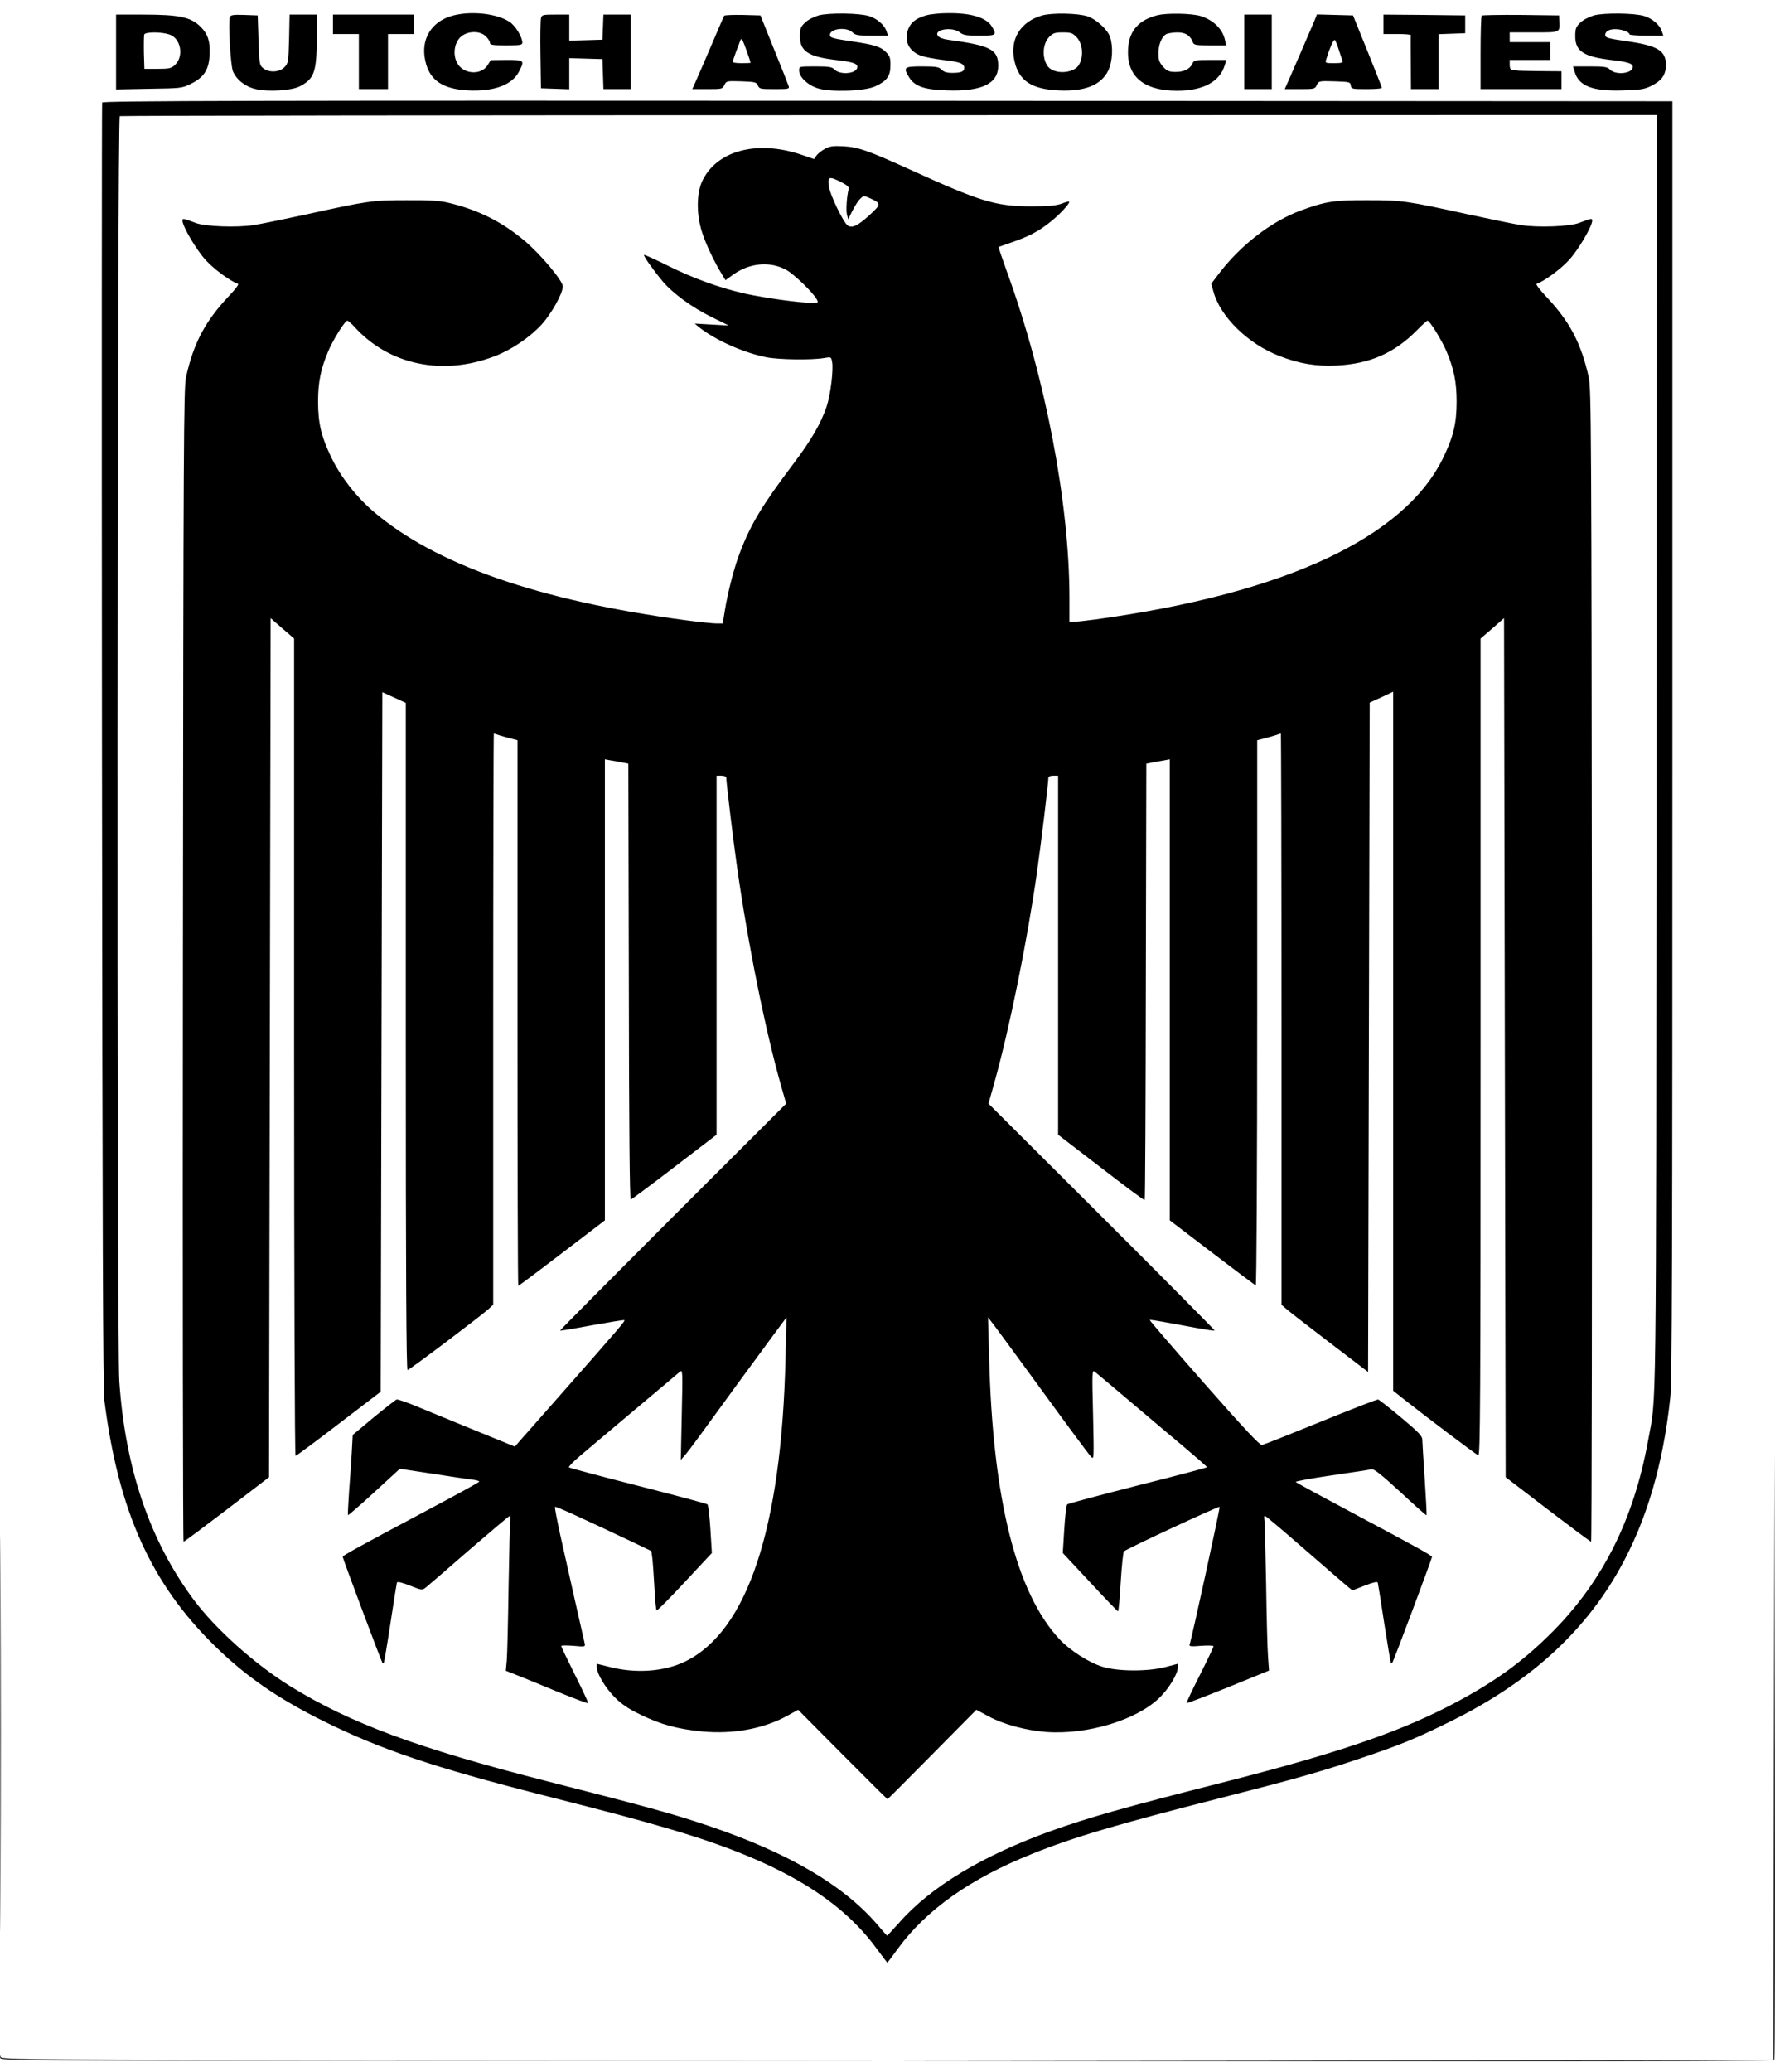 <svg height="1280pt" viewBox=".3 13.6 1096.6 1266.3" width="1097pt" xmlns="http://www.w3.org/2000/svg"><path d="m280.1 16.6c-13.2 3.5-20 14.5-17.1 27.7 2.5 12.1 10.5 17.6 26.3 18.5 16.2.8 27.4-3.3 31.7-11.7 3.5-6.9 3.3-7.1-7.7-7.1l-9.8.1-2 3.2c-4 6.3-14.9 5.6-18.7-1.3-2.9-5.2-1.9-12.6 2.2-16.3 4.2-3.7 11.9-3.9 15.5-.2 1.4 1.3 2.5 3.1 2.5 4 0 1.2 1.6 1.5 10 1.5 8.7 0 10-.2 10-1.7 0-3.4-4.3-10.5-7.9-12.8-7.8-5.2-23.7-6.9-35-3.9zm225.9-.1c-3.3 1-6.7 2.8-8.5 4.6-2.6 2.5-3 3.7-3 8.3 0 9.2 5.2 12.6 22 14.6 10.5 1.2 13.5 2.2 13.5 4.3 0 4.1-10.4 5.3-14 1.7-1.7-1.7-3.3-2-12-2-10 0-10 0-10 2.5 0 4 5.2 9 11.5 11 8 2.5 29 1.8 35.5-1.2 7.1-3.2 9.4-6.3 9.4-12.8.1-4.6-.3-5.8-2.7-8.3-3.3-3.4-7.1-4.6-21.3-6.7-11.5-1.7-13.4-2.2-13.4-3.9 0-4 10.4-5.2 14-1.6 1.7 1.7 3.3 2 11.9 2h10l-1-3c-1.4-3.8-5.9-7.6-10.7-9.1-6.2-1.9-24.9-2.1-31.2-.4zm66.7-.1c-6.5 1.8-9.9 4.5-11.5 9.1-2.4 7.1.8 13.2 8.1 15.9 2.3.8 8.4 2 13.6 2.6 10.4 1.2 13.1 2.2 13.1 4.9 0 2.3-1.9 3.1-7.6 3.1-3.1 0-5-.6-6.4-2-1.7-1.7-3.3-2-12-2-11.3 0-11.8.5-8 6.8 3.4 5.5 9.4 7.6 23.6 8 21.4.7 31.4-4.2 31.4-15.2 0-10.1-4.7-12.5-31.2-16.1-2.5-.3-5.2-1.3-5.9-2.2-3.4-4 8.6-6.1 13.4-2.3 2.1 1.7 4 2 12.1 2 10.5 0 10.9-.3 7.7-5.6-3.4-5.6-12.9-8.5-27.5-8.3-4.4 0-10.3.6-12.9 1.3zm71.5.1c-13.4 3.8-20.2 14.7-17.2 28 2.7 12.3 10.5 17.5 27.1 18.3 16.4.8 26.5-3.2 30.9-12.3 2.6-5.4 3.1-14.7 1.1-20.7-1.5-4.5-8.5-10.9-13.8-12.7-6-2-21.9-2.3-28.1-.6zm21.2 13.4c4.8 5 4.4 16-.7 19.4-5.4 3.5-14.2 2.7-17.2-1.5-3.6-5.3-3.1-14 1.2-18.2 2.2-2.2 3.5-2.6 8.2-2.6 5 0 6.1.4 8.5 2.9zm49.9-13.5c-11.2 2.8-17.2 9.4-18 19.9-1.4 17.5 9 26.7 30.3 26.7 16.1 0 26.4-5.6 29.4-15.9l.9-3.1h-10c-9.5 0-10 .1-11 2.4-1.5 3.3-5.4 5.1-10.7 5-3.8-.1-5-.6-7.4-3.3-2.3-2.6-2.8-4.1-2.8-8.2 0-5.5 2-10.3 4.9-11.9 1.1-.5 4.2-1 6.9-1 5 0 8 2 9.5 6.2.6 1.6 2 1.8 10.6 1.8h9.9l-.8-3.7c-1.5-6.5-7.2-12-14.9-14.4-5.6-1.7-20.9-2-26.8-.5zm269.7.1c-3.3 1-6.7 2.8-8.5 4.6-2.6 2.5-3 3.7-3 8.3 0 9.2 5.2 12.6 22 14.6 10.5 1.2 13.5 2.2 13.5 4.3 0 4.1-10.4 5.3-14 1.7-1.7-1.7-3.3-2-12.4-2h-10.5l1 3.2c2.5 8.9 11 12.2 29.7 11.6 11.1-.3 13.4-.7 17.7-2.8 6.5-3.3 9-6.8 9-13 0-8.7-5.1-11.8-23.7-14.5-12-1.7-13.8-2.2-13.8-3.9 0-2.2 2.4-3.6 6.2-3.6 3.9 0 8.8 1.7 8.8 3.2 0 .4 4.7.8 10.4.8h10.5l-1-3c-1.4-3.8-5.9-7.6-10.7-9.1-6.2-1.9-24.9-2.1-31.2-.4zm-913 22.6v23.1l20.3-.4c19.9-.3 20.3-.3 26-3.1 8.1-4 11.1-8.7 11.5-18.1.4-8.1-1.1-12.6-5.5-17-6.1-6.1-13.1-7.6-36-7.6h-16.3zm33-10.8c7.1 2.4 9 13.5 3.4 18.8-2.3 2.1-3.5 2.4-10.7 2.4h-8.2l-.3-9.9c-.1-5.5 0-10.6.2-11.3.7-1.7 10.7-1.7 15.6 0zm37.3-10.8c-1.1 3.1.4 29.8 1.9 33.5 2.2 5.3 7.8 9.6 14.1 11 7.9 1.8 22.2.9 27.2-1.7 8.9-4.6 10.4-8.8 10.5-29.1v-15.2h-16.8l-.3 14.9c-.4 14.2-.5 15.1-2.8 17.5-3.1 3.3-9.6 3.6-13.2.7-2.3-1.8-2.4-2.6-2.9-17.3l-.5-15.3-8.3-.3c-6.8-.2-8.3 0-8.9 1.3zm63.7 4.5v6h16v34h18v-34h16v-12h-50zm128.5-3.7c-.3 1.2-.5 11.4-.3 22.7l.3 20.5 8.8.3 8.7.3v-19.2l10.3.3 10.2.3.3 9.2.3 9.3h16.9v-46h-16.9l-.3 7.7-.3 7.8-10.2.3-10.3.3v-16.1h-8.5c-7.9 0-8.5.1-9 2.3zm113.2-1.6c-.3.4-3.6 8.2-7.5 17.3s-8.2 19.1-9.6 22.2l-2.6 5.8h9.4c9 0 9.3-.1 10.4-2.5 1.2-2.5 1.4-2.6 10.4-2.3 8.5.3 9.4.5 10.3 2.5.9 2.2 1.6 2.3 10.3 2.3s9.3-.1 8.7-1.9c-.3-1-4.3-11.2-9-22.7l-8.4-20.9-11-.3c-6-.1-11.2.1-11.4.5zm14 22c1.3 3.6 2.3 6.8 2.3 7s-2.5.3-5.5.3-5.5-.3-5.5-.8c0-.4.9-3.2 2-6.2 1.2-3 2.3-6.1 2.6-6.9.7-2.1 1.5-.8 4.1 6.6zm307.3.3v23h17v-46h-17zm43.4-19.3c-1.8 4.3-12 27.8-15.8 36.5l-2.6 5.8h9.4c9 0 9.3-.1 10.4-2.5 1.2-2.5 1.4-2.6 10.9-2.3 9.3.3 9.8.4 10.1 2.5.3 2.2.8 2.3 9.8 2.3 5.2 0 9.4-.3 9.4-.8 0-.4-4-10.6-8.9-22.7l-8.9-22-11.1-.3-11.2-.3zm15.1 18.3c1 3 2 6.1 2.3 6.7.3 1-1.1 1.3-5.3 1.3-5.4 0-5.6-.1-4.9-2.3 2.2-7.1 4.7-12.8 5.4-12 .4.4 1.6 3.3 2.5 6.3zm27.5-16v6h8.5c4.7 0 8.4.3 8.4.7-.1.5-.1 8.1 0 17l.1 16.3h17v-33.9l8.3-.3 8.2-.3v-11l-25.2-.3-25.3-.2zm60.7-5.4c-.4.4-.7 10.8-.7 23.1v22.3h50v-11l-13.2-.1c-7.3-.1-13.7-.2-14.3-.4-.5-.1-1.8-.3-2.7-.3-1.3-.2-1.8-1.1-1.8-3.2v-3h25v-11h-25v-6h14.9c16.6 0 16.1.2 15.8-7l-.2-3.5-23.6-.3c-12.9-.1-23.8.1-24.2.4zm-852.3 53.7c-.2.7-.3 179.2-.1 396.7.3 300.3.6 397.8 1.5 405 8.7 68.3 28.8 112.9 68.4 151.6 19.1 18.7 39 32.4 67.3 46.4 35 17.3 67.5 28.3 135 45.5 44.4 11.3 56.4 14.5 76 20.2 67 19.3 106.9 42.2 130.6 74.9 3.4 4.6 6.3 8.4 6.4 8.4s3-3.8 6.3-8.4c17.6-24.2 44.9-43.5 83.1-58.8 25.6-10.3 52.3-18.2 117.6-34.8 42.8-10.9 60.3-15.8 83.2-23.5 26.8-9 35.1-12.4 56.9-23.1 48.8-23.9 83.2-54.9 105.5-94.9 16.5-29.6 26.7-64.2 31.1-105.5 1.1-10.2 1.3-86.5 1.3-406.5v-394l-484.8-.3c-391.7-.2-484.9 0-485.3 1.1zm960.3 401.4c-.3 428.5.1 395.5-5.3 425.3-8.8 48.2-27.9 86.4-58.9 117.6-19.4 19.5-37.8 32.5-66 46.9-32.3 16.3-69.7 28.9-139 46.5-60.7 15.4-81.4 21.3-104.2 29.4-42.7 15.3-74.9 34.6-94.5 56.9-4 4.5-7.4 8.1-7.5 8-.2-.1-3.1-3.4-6.4-7.3-20.8-24-54.6-43.8-102.9-60.2-22.9-7.7-35.1-11.1-100.5-27.8-80.4-20.5-121.7-35.8-159-58.8-21.9-13.6-46.1-35.3-59.6-53.4-27.1-36.5-42.2-80.9-45.9-134.8-1.6-23.3-1.3-780.7.3-781.3.6-.3 214.6-.6 475.5-.6l474.2-.1z"/><path d="m509.8 99c-2 1.1-4.3 2.9-5.1 4.1l-1.5 2.1-7.9-2.7c-27.3-9.2-52.4-2.5-61.2 16.4-3.5 7.6-3.6 20.2-.2 31.1 2.2 7.2 7.6 18.6 12.3 26.2l2.3 3.8 5-3.6c10.1-7.1 22.5-8.2 32.5-2.8 4.9 2.7 16.7 14.1 19 18.4 1 1.9.8 2-3.2 2-7.4 0-28.8-3-40.8-5.6-16-3.6-32.2-9.4-48.4-17.5-7.7-3.8-14.1-6.7-14.4-6.5-.5.6 5.4 9 11.4 16.2 6.2 7.4 18 16.1 30.2 22.1l10.7 5.3-10.5-.6-10.5-.6 2.5 2.1c10 8 27.6 15.9 41.8 18.7 7.8 1.5 27.6 1.8 35.4.5 4.6-.8 4.6-.8 5.2 2.4.9 4.8-1 20.3-3.4 27.5-3.5 10.4-9.5 20.8-20.7 35.6-19 25.2-26.1 36.9-32.8 54.4-3.6 9.2-7.7 25.1-9.5 36.7l-1.2 7.3h-3.8c-2.1 0-10.7-.9-19.1-2-90.7-12.1-154.8-34.4-193.2-67.4-10.6-9.2-19.8-21-25.7-33.1-6.2-12.9-8.2-21.1-8.2-34.5 0-11.8 1.6-20 6.1-30.7 3-7.3 10.5-19.3 12-19.3.5 0 2.4 1.7 4.3 3.7 21.3 23.7 54.7 30.6 86.8 18.2 10.3-3.9 21.6-11.6 28.8-19.4 6.2-6.8 13.2-19.3 13.2-23.7 0-3.4-13.7-19.8-23.6-28.1-13.9-11.7-28.4-19-46.6-23.4-5.7-1.4-11.4-1.8-26.3-1.7-21.3 0-23.8.4-62.5 8.9-13.5 2.9-27.9 5.9-32.1 6.5-10.3 1.6-30.1.9-35.9-1.4-7.2-2.8-8-2.9-8-1.5 0 3.6 8.7 18.4 14.5 24.6 5.1 5.6 15.1 12.9 19.9 14.6.6.3-1.9 3.5-5.5 7.3-14.8 15.6-22.1 29.4-26.7 50.4-1.4 6.8-1.6 39.4-1.9 363.2-.2 195.7 0 355.8.4 355.8.5 0 12.5-9 26.8-19.9l26-19.9.5-265.3.5-265.2 7.2 6.3 7.3 6.3v252.3c0 145.8.4 252.4.9 252.4s12.5-8.9 26.7-19.8l25.9-19.8.5-216 .5-216 7.3 3.3 7.2 3.3v206c0 145.5.3 206 1.1 206 1.1 0 45.2-33.3 50.2-37.8l2.7-2.6v-176.3c0-97 .2-176.3.4-176.3.1 0 1.6.4 3.2 1 1.6.5 4.8 1.4 7.2 2l4.2 1.1v168.4c0 92.7.2 168.5.5 168.5s12.5-9.1 27-20.2l26.5-20.2v-284.7l3.8.7c2 .3 5.3.9 7.2 1.3l3.5.7.3 134.8c.1 88.5.5 134.7 1.2 134.4.5-.2 12.7-9.2 27-20.2l26-19.9v-221.7h3c1.7 0 3 .5 3 1.2 0 3 4.3 38.7 6.6 54.8 6.8 48.2 17.7 102 27.4 136l3 10.5-70 69.9c-38.5 38.5-69.9 70.1-69.7 70.3.2.1 9-1.3 19.6-3.3 10.6-1.9 19.7-3.4 20.1-3.2.8.3-1.6 3.2-40.5 47.3-11.5 13.1-22.4 25.4-24.1 27.3l-3 3.5-26.5-10.8c-14.5-6-30.6-12.6-35.8-14.7s-10-3.7-10.7-3.6c-.7.2-7.1 5.2-14.3 11.1l-12.9 10.8-.6 11.2c-.4 6.2-1.1 17.2-1.7 24.6-.5 7.3-.8 13.5-.6 13.7s7.5-6.1 16.2-14.1l15.8-14.5 4.1.6c2.2.3 10.9 1.7 19.1 2.9 8.3 1.3 17.6 2.7 20.8 3.1 3.2.3 5.5 1 5 1.4-.8.8-15.2 8.7-35.8 19.6-35.6 18.9-48.5 26-48.5 26.7 0 1 24 65 24.6 65.6.2.2.6.2.8 0s2.1-11.2 4.1-24.4 3.8-24.5 4-25.2c.3-.8 2.8-.2 8 1.8 7.6 3 7.6 3 10.1 1 1.3-1 13.2-11.3 26.4-22.8 13.3-11.4 24.5-21 25.1-21.1.6-.2.8.6.5 2-.3 1.2-.7 19.8-1.1 41.3-.3 21.4-.8 42-1.1 45.6l-.6 6.6 6.8 2.7c3.8 1.5 15.2 6.1 25.2 10.3 10.1 4.1 18.6 7.3 18.8 7 .3-.2-3.4-8.1-8.1-17.5s-8.5-17.4-8.5-17.8 3.4-.4 7.5-.1c7.4.7 7.5.6 7-1.6-1-4.1-11.3-50-15.1-67-2-9.2-3.5-16.9-3.2-17.2.4-.5 15.7 6.5 47.9 21.7l11.6 5.6.6 4.3c.3 2.4.9 10.6 1.3 18.2.3 7.5 1 13.9 1.4 14.2.3.2 8.2-7.7 17.4-17.6l16.7-17.9-.9-14.6c-.5-8-1.3-14.9-1.8-15.4s-19.8-5.6-42.9-11.5-42.3-11-42.7-11.4c-.4-.3 2.7-3.6 7-7.2 4.2-3.6 19.4-16.3 33.7-28.4 14.3-12 26.8-22.5 27.8-23.4 1.8-1.5 1.8-.6 1.2 26.4l-.6 28 2.3-2.6c1.3-1.4 5.2-6.6 8.8-11.5 15.3-21.1 39.2-53.7 46.4-63.4l7.8-10.5-.6 25.5c-2.5 104.7-23.5 168.1-61.8 186.9-13 6.4-30.9 7.7-47.5 3.3l-7.3-1.8v2.1c0 3.9 5.3 12.8 11.1 18.6 4.4 4.4 8.4 7.1 16.1 10.8 12.4 6 22.5 8.8 37.9 10.3 19.1 1.8 37.9-1.6 52.8-9.8l6.5-3.6 27.4 27.6c15.1 15.2 27.6 27.6 27.8 27.6s12.6-12.4 27.6-27.6l27.3-27.6 7.6 4.1c9.1 4.9 22.8 8.6 35.4 9.6 25.5 1.9 56.3-7.4 70.3-21.3 5.8-5.7 11.2-14.7 11.2-18.7v-2.1l-7.2 1.9c-11 3-30 2.9-39.5-.1-8.4-2.6-20-10.1-26.4-16.9-26.8-28.7-41.3-86.7-43.5-173.8l-.7-25 3.5 4.5c1.9 2.5 15.8 21.4 30.8 42s28.2 38.4 29.3 39.5c1.9 2 1.9 1.8 1.3-25.9-.7-26.7-.6-27.9 1.1-26.5 1 .8 10.6 8.8 21.3 17.9s25.9 21.9 33.8 28.5c7.8 6.6 14.2 12.2 14.2 12.5s-19.2 5.4-42.8 11.3c-23.5 6-43.1 11.2-43.6 11.7s-1.3 7.4-1.8 15.5l-.9 14.5 16.8 18c9.2 9.9 17 18 17.3 18 .4 0 1.1-8.2 1.7-18.1.6-10 1.5-18.5 2-18.9 1.4-1.5 58.6-28.1 59.1-27.5.4.4-17.3 81.7-18.6 85.2-.3 1 1.3 1.1 7.2.6 4.5-.3 7.6-.2 7.6.3 0 .6-3.8 8.6-8.5 17.9-4.7 9.2-8.3 17-8.1 17.2s11.7-4.2 25.6-9.8l25.3-10.3-.6-8.5c-.4-4.7-.9-25.3-1.2-45.6-.4-20.4-.8-38-1.1-39.3-.2-1.2-.1-2.2.3-2.2.5 0 10.9 8.8 23.3 19.6s24.4 21.2 26.7 23.1l4.1 3.4 7.7-3c5.2-2 7.7-2.6 8-1.8.2.7 2 12 4 25.2 2.1 13.2 3.9 24.2 4.1 24.4s.6.2.8 0c.7-.6 24.6-64.5 24.6-65.5 0-.8-10.1-6.4-47.3-26.2-23.3-12.4-36.2-19.4-36.9-20.1-.4-.3 9.5-2.2 22-4s23.6-3.5 24.8-3.8c1.6-.3 5.7 2.9 17.9 14.1 8.7 8.1 15.9 14.5 16.1 14.3s-.3-10.2-1.1-22.3c-.8-12-1.5-23.1-1.5-24.5 0-2.1-2.5-4.7-13-13.5-7.2-6-13.6-11-14.3-11.2-.7-.1-16.7 6.1-35.6 13.8s-35.2 14.2-36.2 14.3c-1.4.1-11.7-10.9-35.8-38.3-18.7-21.2-33.7-38.7-33.5-38.9s4.3.4 9.1 1.3 13.7 2.5 19.7 3.6 11.1 1.9 11.3 1.6c.2-.2-31.1-31.8-69.6-70.2l-70.1-69.9 3.5-12.5c9.5-33.9 20.4-87.8 26.4-130 2.7-19.2 7.1-55.5 7.1-58.8 0-.7 1.3-1.2 3-1.2h3v221.7l20.7 15.9c23.5 18.1 32 24.4 32.8 24.4.3 0 .6-60.6.7-134.7l.3-134.7 3.5-.7c1.9-.4 5.2-1 7.3-1.3l3.7-.7v284.7l26.1 19.9c14.4 11 26.6 20.1 27 20.3.5.2.9-73.8.9-168.2v-168.5l4.3-1.1c2.3-.6 5.5-1.5 7.1-2 1.6-.6 3.1-1 3.2-1 .2 0 .4 79.3.4 176.3v176.4l2.3 2c1.2 1.2 13.2 10.5 26.7 20.8l24.5 18.7.5-206.7.5-206.7 7.3-3.3 7.2-3.4v431.7l6.3 5c13.8 10.9 44.9 34.4 46.3 34.9 1.2.4 1.4-33.9 1.4-251.9v-252.5l7.3-6.3 7.2-6.3.5 265.2.5 265.3 26 19.9c14.3 10.9 26.3 19.9 26.8 19.9.4 0 .6-160.1.5-355.8-.3-331.6-.4-356.2-2-363.4-4.7-21-11.8-34.4-26.2-49.6-3.9-4.1-6.6-7.7-6-7.9 4.6-1.6 14.8-9 19.9-14.6 5.8-6.2 14.5-21 14.5-24.6 0-1.4-.8-1.3-8 1.5-5.8 2.3-25.6 3-35.9 1.4-4.2-.6-18.6-3.6-32.1-6.5-38.9-8.5-41.3-8.9-62.5-8.9-20.7-.1-26.1.7-41.4 6.3-18.3 6.7-37.6 21.6-51.1 39.5l-4.4 5.8 1.3 4.6c4.1 15.6 21.4 32.6 40.8 40 12.3 4.8 22.8 6.5 35.2 5.9 20.6-1 35.9-7.7 49.7-21.7 3.2-3.3 6.2-6 6.6-6 1.4 0 9 12.3 11.9 19.3 4.5 10.7 6.1 18.9 6.1 30.7 0 13.4-2 21.6-8.2 34.5-24.1 49.6-97.8 83.9-214.8 100-6.2.8-12.4 1.5-13.7 1.5h-2.5v-15.3c-.1-58.3-14.9-135.9-38.6-200.9-3-8.3-5.3-15.2-5.2-15.3.2-.1 3.9-1.4 8.3-2.9 10.5-3.7 15.8-6.4 23-12 5.7-4.3 13.2-12.3 12.3-13.1-.2-.2-2.4.3-4.8 1.3-3.5 1.2-7.9 1.6-19 1.6-21.7-.1-30.8-2.8-74.5-22.7-26-11.8-32-13.9-41.5-14.4-6.1-.3-8.2 0-11.2 1.7zm10.3 20.5c3.7 1.9 4.9 3 4.5 4.3-1.1 4.1-1.7 12.4-1.1 15.4l.8 3.2 2.7-5.4c1.5-3 3.7-6.4 4.9-7.4 2-1.9 2.2-1.9 6.1-.1 6.8 3.1 6.8 3.6-.6 10.4-7 6.4-10.6 8.1-13.3 6.4s-11.2-19.4-11.8-24.6c-.7-5.7.3-6 7.8-2.2zm-519.6 958c0 108.4.1 152.8.2 98.8.2-54 .2-142.6 0-197-.1-54.3-.2-10.2-.2 98.2zm1095.7 14.2-.2 187.3-272.7.3-272.8.2 272.8.3c217.5.1 272.9-.1 273.2-1.1.3-.6.4-85.1.3-187.7l-.3-186.5zm-1095.8 185.8c.1 2 .8 2 273.4 2h273.2l-272.9-.2c-258.9-.3-273-.4-273.4-2.1-.3-1.3-.4-1.2-.3.3z"/></svg>